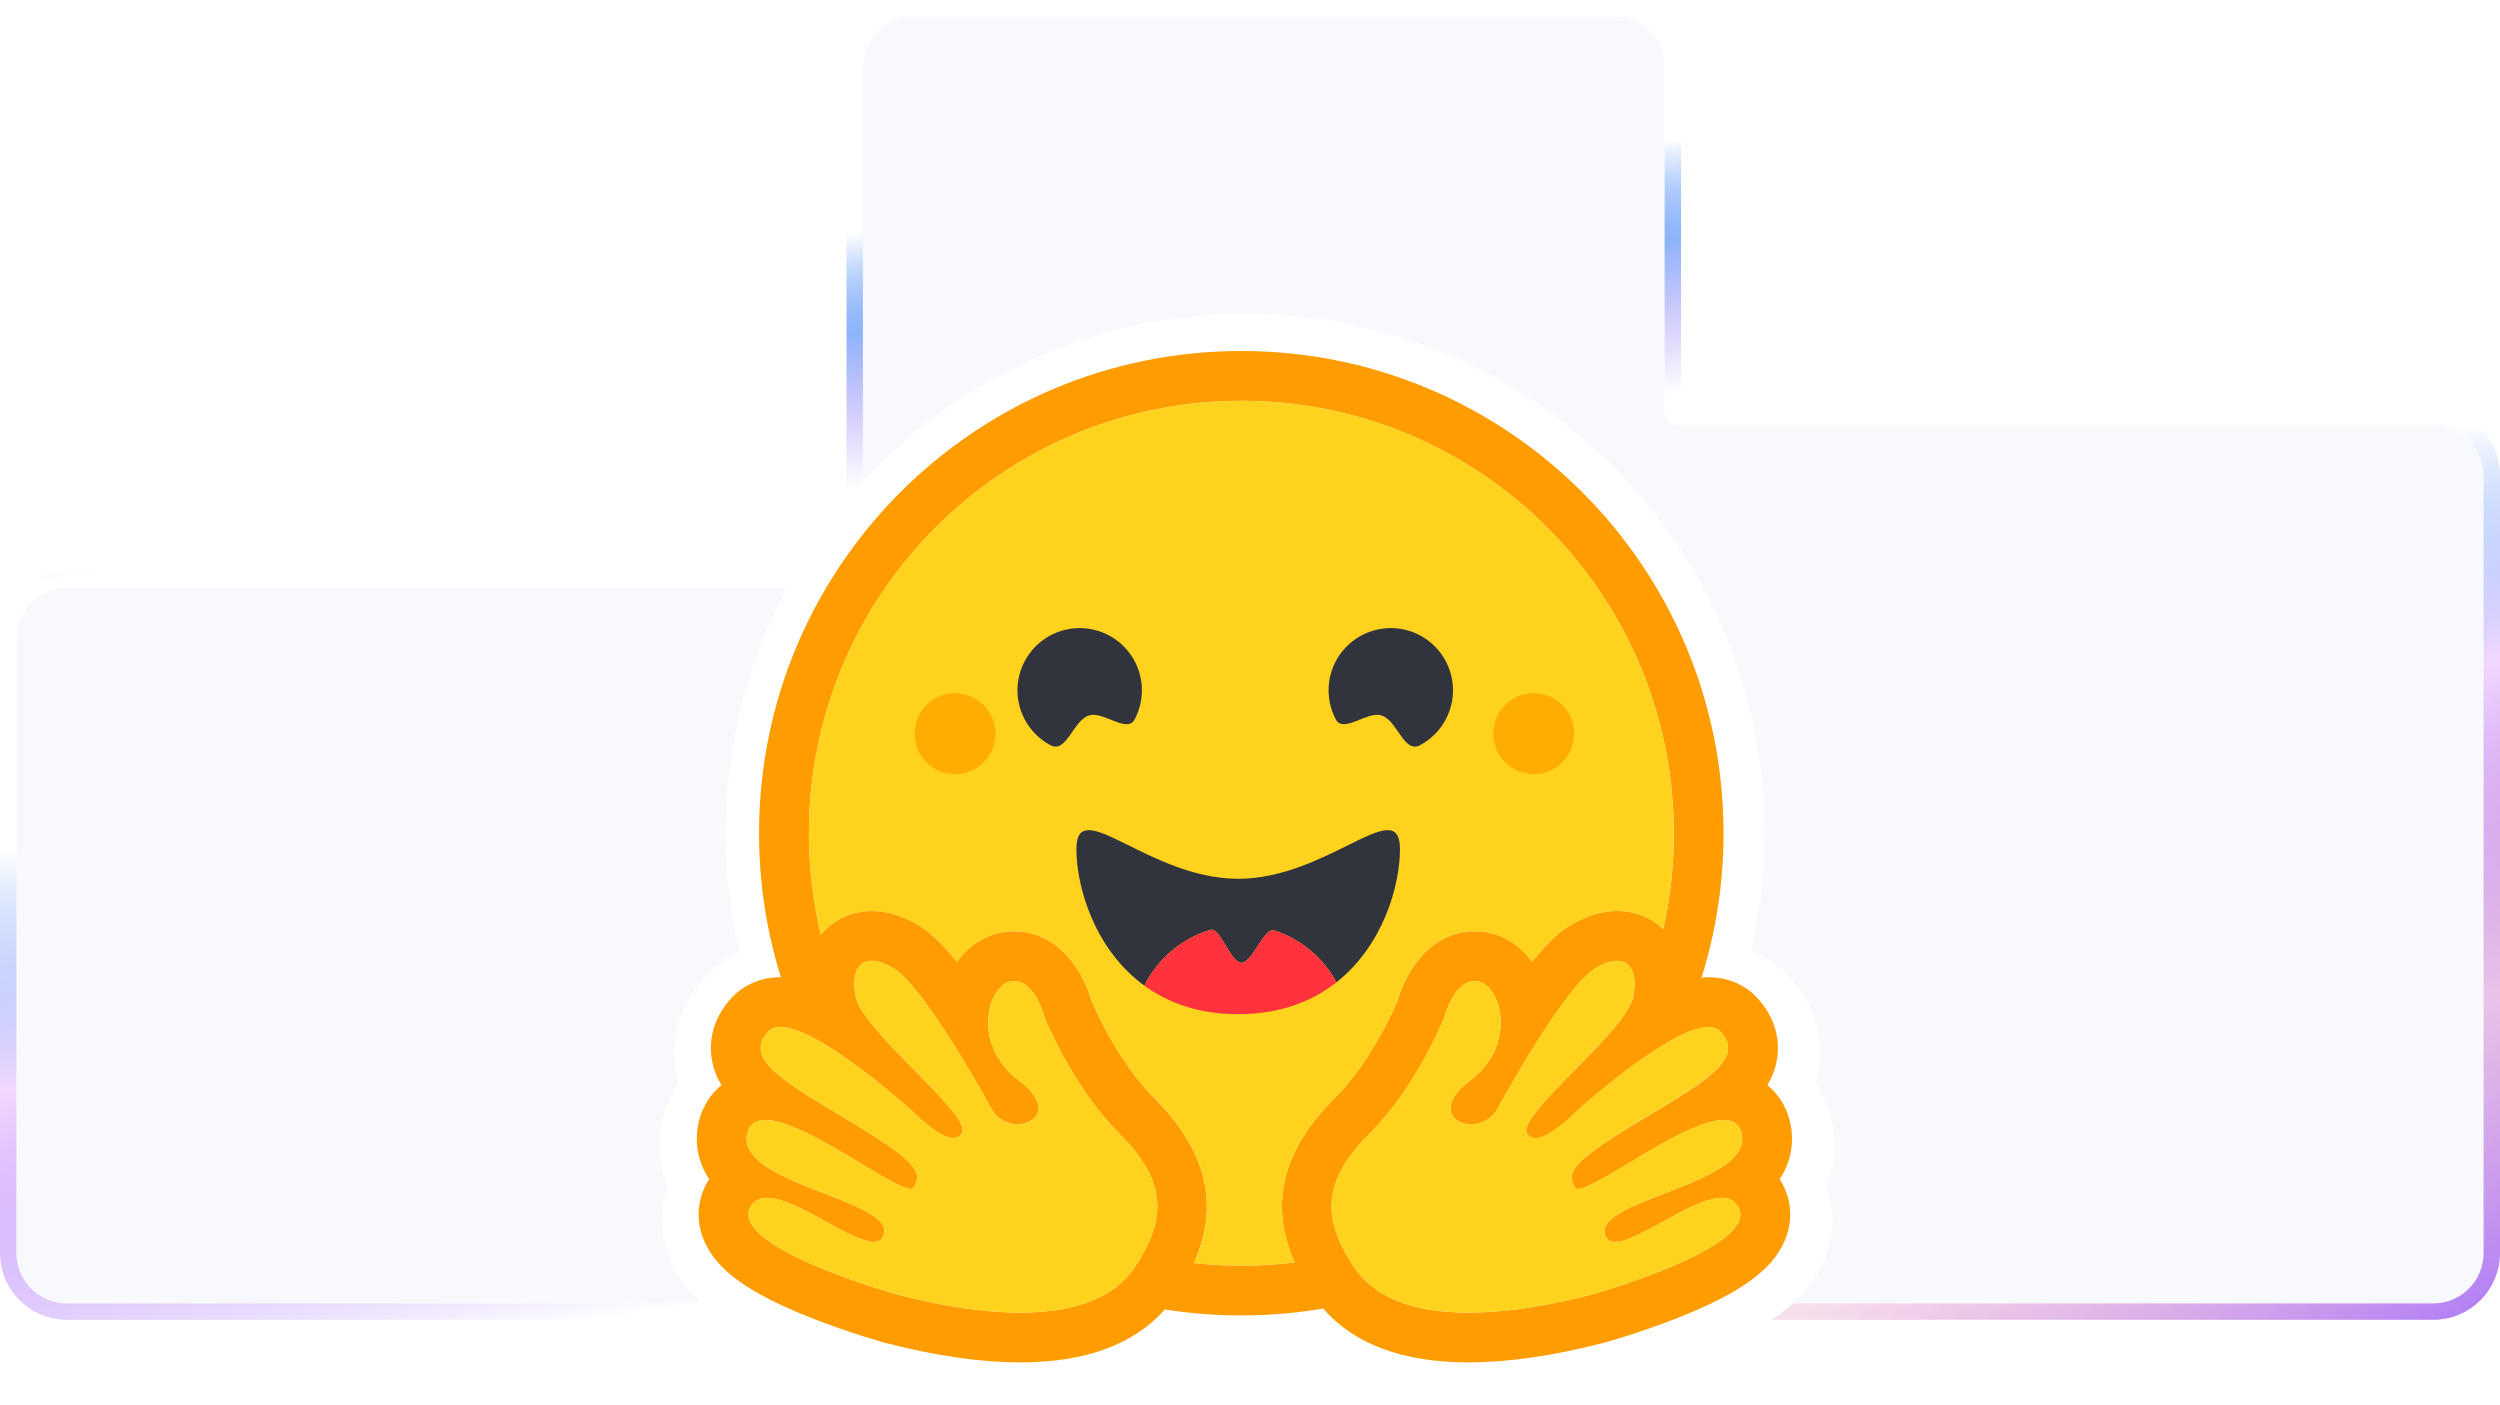 <svg width="913" height="513" viewBox="0 0 913 513" fill="none" xmlns="http://www.w3.org/2000/svg">
<g filter="url(#filter0_b_202_2)">
<path d="M6 232.993C6 222.839 14.223 214.607 24.366 214.607L310.309 214.607C312.978 214.607 315.142 212.441 315.142 209.769V24.386C315.142 14.232 323.365 6 333.508 6L589.545 6C599.688 6 607.911 14.232 607.911 24.386V150.45C607.911 153.122 610.075 155.289 612.744 155.289H888.634C898.777 155.289 907 163.52 907 173.674V457.614C907 467.769 898.777 476 888.634 476H24.366C14.223 476 6 467.769 6 457.614V232.993Z" fill="#F2F4FD" fill-opacity="0.5"/>
<path d="M910 457.614V173.674C910 161.866 900.437 152.289 888.634 152.289H612.744C611.735 152.289 610.911 151.468 610.911 150.45V24.386C610.911 12.578 601.348 3 589.545 3L333.508 3C321.705 3 312.142 12.578 312.142 24.386V209.769C312.142 210.787 311.318 211.607 310.309 211.607L24.366 211.607C12.563 211.607 3 221.185 3 232.993V457.614C3 469.422 12.563 479 24.366 479H888.634C900.437 479 910 469.422 910 457.614Z" stroke="white" stroke-width="6" stroke-linejoin="round"/>
<path d="M910 457.614V173.674C910 161.866 900.437 152.289 888.634 152.289H612.744C611.735 152.289 610.911 151.468 610.911 150.45V24.386C610.911 12.578 601.348 3 589.545 3L333.508 3C321.705 3 312.142 12.578 312.142 24.386V209.769C312.142 210.787 311.318 211.607 310.309 211.607L24.366 211.607C12.563 211.607 3 221.185 3 232.993V457.614C3 469.422 12.563 479 24.366 479H888.634C900.437 479 910 469.422 910 457.614Z" stroke="url(#paint0_linear_202_2)" stroke-width="6" stroke-linejoin="round"/>
<path d="M910 457.614V173.674C910 161.866 900.437 152.289 888.634 152.289H612.744C611.735 152.289 610.911 151.468 610.911 150.45V24.386C610.911 12.578 601.348 3 589.545 3L333.508 3C321.705 3 312.142 12.578 312.142 24.386V209.769C312.142 210.787 311.318 211.607 310.309 211.607L24.366 211.607C12.563 211.607 3 221.185 3 232.993V457.614C3 469.422 12.563 479 24.366 479H888.634C900.437 479 910 469.422 910 457.614Z" stroke="url(#paint1_linear_202_2)" stroke-width="6" stroke-linejoin="round"/>
<path d="M910 457.614V173.674C910 161.866 900.437 152.289 888.634 152.289H612.744C611.735 152.289 610.911 151.468 610.911 150.45V24.386C610.911 12.578 601.348 3 589.545 3L333.508 3C321.705 3 312.142 12.578 312.142 24.386V209.769C312.142 210.787 311.318 211.607 310.309 211.607L24.366 211.607C12.563 211.607 3 221.185 3 232.993V457.614C3 469.422 12.563 479 24.366 479H888.634C900.437 479 910 469.422 910 457.614Z" stroke="url(#paint2_linear_202_2)" stroke-width="6" stroke-linejoin="round"/>
</g>
<path d="M668.578 407.462C667.457 403.239 665.645 399.231 663.214 395.601C663.735 393.69 664.131 391.747 664.398 389.784C666.124 377.332 661.807 365.931 653.671 357.109C649.263 352.292 644.539 349.111 639.537 347.158C642.82 333.106 644.482 318.725 644.49 304.296C644.49 297.706 644.118 291.251 643.491 284.891C643.173 281.71 642.765 278.528 642.31 275.387C640.878 266.066 638.752 256.865 635.951 247.86C634.088 241.908 631.997 236.09 629.589 230.41C625.985 221.953 621.778 213.767 617 205.915C613.865 200.692 610.451 195.64 606.774 190.783C604.957 188.329 603.093 185.919 601.138 183.603C595.35 176.567 589.059 169.96 582.315 163.834C580.09 161.784 577.772 159.789 575.409 157.871C573.09 155.918 570.683 154.054 568.273 152.236C563.411 148.6 558.321 145.191 553.14 142.01C524.421 124.569 490.745 114.568 454.751 114.568C349.951 114.568 265.012 199.508 265.012 304.303C265.009 318.915 266.702 333.477 270.056 347.698C265.556 349.653 261.24 352.698 257.24 357.105C249.105 365.922 244.787 377.282 246.515 389.734C246.776 391.713 247.171 393.671 247.696 395.597C245.266 399.229 243.454 403.238 242.333 407.462C239.834 416.966 240.656 425.539 243.833 433.047C240.38 442.862 241.243 453.315 245.741 462.403C249.014 469.039 253.696 474.174 259.467 478.763C266.329 484.218 274.919 488.853 285.281 493.299C297.642 498.571 312.73 503.524 319.592 505.341C337.317 509.931 354.314 512.84 371.539 512.982C396.08 513.209 417.213 507.438 432.346 492.669C439.78 493.581 447.262 494.036 454.751 494.033C462.663 494.016 470.567 493.518 478.419 492.543C493.515 507.404 514.73 513.228 539.36 512.993C556.584 512.857 573.581 509.948 591.259 505.353C598.168 503.536 613.25 498.582 625.617 493.31C635.979 488.856 644.569 484.222 651.477 478.775C657.204 474.185 661.884 469.051 665.156 462.415C669.702 453.326 670.52 442.873 667.111 433.058C670.259 425.548 671.077 416.959 668.578 407.462ZM650.993 432.411C654.474 439.019 654.698 446.485 651.624 453.44C646.965 463.978 635.392 472.28 612.913 481.192C598.935 486.736 586.136 490.28 586.022 490.312C567.535 495.107 550.814 497.542 536.339 497.542C512.371 497.542 494.536 490.929 483.226 477.867C464.098 481.125 444.567 481.236 425.404 478.195C414.079 491.041 396.344 497.542 372.577 497.542C358.102 497.542 341.382 495.107 322.894 490.312C322.781 490.28 309.987 486.736 296.004 481.192C273.527 472.28 261.95 463.984 257.292 453.44C254.219 446.485 254.443 439.019 257.924 432.411C258.247 431.798 258.591 431.198 258.96 430.62C256.874 427.486 255.474 423.945 254.854 420.231C254.233 416.517 254.406 412.713 255.36 409.07C256.743 403.813 259.601 399.441 263.482 396.301C261.613 393.23 260.387 389.812 259.877 386.253C258.759 378.514 261.327 370.786 267.108 364.485C271.607 359.582 277.969 356.883 285.014 356.883H285.2C279.89 339.861 277.197 322.13 277.215 304.298C277.215 207.041 356.06 128.192 453.329 128.192C550.598 128.192 629.443 207.033 629.443 304.298C629.457 322.177 626.745 339.954 621.402 357.016C622.252 356.932 623.085 356.89 623.903 356.889C630.947 356.889 637.31 359.587 641.809 364.49C647.586 370.786 650.158 378.519 649.04 386.259C648.53 389.817 647.304 393.236 645.435 396.307C649.315 399.447 652.174 403.819 653.557 409.076C654.511 412.719 654.684 416.522 654.063 420.236C653.442 423.95 652.043 427.491 649.956 430.626C650.325 431.198 650.674 431.798 650.993 432.411Z" fill="white"/>
<path d="M296.131 319.663C296.206 320.43 296.285 321.194 296.37 321.955C296.284 321.193 296.205 320.428 296.131 319.663Z" fill="#FFD21E"/>
<path d="M297.302 328.94C297.426 329.696 297.551 330.449 297.675 331.199C297.545 330.449 297.42 329.696 297.302 328.94Z" fill="#FFD21E"/>
<path d="M297.675 331.198C298.002 333.099 298.361 334.988 298.754 336.864C298.359 334.988 297.999 333.099 297.675 331.198Z" fill="#FFD21E"/>
<path d="M298.758 336.864C298.993 337.982 299.242 339.1 299.504 340.218C299.242 339.102 298.993 337.984 298.758 336.864Z" fill="#FFD21E"/>
<path d="M608.452 334.054C608.588 333.34 608.719 332.625 608.845 331.907C608.721 332.619 608.59 333.334 608.452 334.054Z" fill="#FFD21E"/>
<path d="M649.957 430.626C652.044 427.491 653.443 423.95 654.064 420.236C654.684 416.522 654.512 412.718 653.558 409.075C652.175 403.818 649.316 399.446 645.436 396.306C647.305 393.235 648.531 389.817 649.04 386.258C650.159 378.519 647.59 370.791 641.809 364.49C637.311 359.587 630.948 356.888 623.904 356.888C623.086 356.888 622.252 356.931 621.403 357.015C626.74 339.953 629.447 322.177 629.429 304.299C629.429 207.042 550.584 128.193 453.324 128.193C356.064 128.193 277.21 207.035 277.21 304.299C277.192 322.131 279.885 339.862 285.196 356.885H285.009C277.965 356.885 271.602 359.583 267.103 364.486C261.326 370.781 258.754 378.515 259.872 386.254C260.382 389.813 261.608 393.231 263.477 396.303C259.597 399.443 256.738 403.815 255.355 409.072C254.401 412.715 254.229 416.52 254.851 420.235C255.472 423.949 256.873 427.491 258.961 430.626C258.588 431.203 258.247 431.803 257.925 432.416C254.444 439.025 254.22 446.49 257.293 453.445C261.952 463.983 273.527 472.285 296.005 481.197C309.982 486.741 322.782 490.285 322.895 490.317C341.383 495.112 358.103 497.548 372.578 497.548C396.345 497.548 414.08 491.046 425.405 478.2C444.568 481.241 464.099 481.13 483.226 477.872C494.537 490.934 512.372 497.548 536.34 497.548C550.815 497.548 567.536 495.112 586.023 490.317C586.137 490.285 598.931 486.741 612.914 481.197C635.393 472.285 646.968 463.983 651.625 453.445C654.698 446.49 654.475 439.025 650.993 432.416C650.675 431.798 650.326 431.198 649.957 430.626ZM417.302 458.091C416.375 459.719 415.331 461.383 414.171 463.081C411.243 467.367 407.393 470.642 402.924 473.077C394.377 477.736 383.564 479.365 372.578 479.365C355.222 479.365 337.43 475.302 327.457 472.716C326.967 472.589 266.33 455.461 274.008 440.883C275.298 438.432 277.426 437.452 280.102 437.452C290.911 437.452 310.593 453.547 319.052 453.547C320.942 453.547 322.275 452.742 322.819 450.78C326.423 437.851 268.028 432.416 272.946 413.695C273.814 410.382 276.168 409.036 279.478 409.036C293.768 409.034 325.842 434.166 332.551 434.166C333.065 434.166 333.434 434.015 333.634 433.699C333.663 433.65 333.693 433.604 333.721 433.555C336.869 428.356 335.063 424.576 313.491 411.364C312.82 410.954 312.13 410.534 311.421 410.104C287.684 395.736 271.023 387.091 280.499 376.776C281.589 375.586 283.134 375.058 285.011 375.058C287.238 375.058 289.933 375.804 292.9 377.052C305.437 382.339 322.811 396.757 330.07 403.045C332.21 404.909 333.471 406.047 333.471 406.047C333.471 406.047 342.661 415.603 348.218 415.603C349.497 415.603 350.582 415.1 351.318 413.854C355.259 407.21 314.719 376.489 312.435 363.815C310.884 355.226 313.521 350.877 318.398 350.877C320.717 350.877 323.547 351.862 326.669 353.845C336.36 359.995 355.069 392.145 361.918 404.651C364.214 408.842 368.135 410.615 371.667 410.615C378.674 410.615 384.153 403.647 372.308 394.795C354.506 381.474 360.753 359.702 369.25 358.363C369.611 358.305 369.977 358.275 370.344 358.275C378.07 358.275 381.479 371.59 381.479 371.59C381.479 371.59 391.468 396.675 408.628 413.822C424.199 429.386 426.374 442.159 417.302 458.091ZM472.792 461.029L471.903 461.136C471.396 461.195 470.891 461.253 470.384 461.309C469.586 461.392 468.787 461.471 467.985 461.546L467.203 461.616L466.489 461.676L465.475 461.758C465.102 461.786 464.73 461.814 464.357 461.838L463.239 461.913L462.993 461.928C462.7 461.944 462.408 461.963 462.113 461.978L461.74 461.998C461.394 462.017 461.047 462.034 460.699 462.049L459.487 462.101L458.388 462.138L457.655 462.159H457.283C457.053 462.159 456.826 462.172 456.597 462.174C456.476 462.174 456.354 462.174 456.233 462.174C456.004 462.174 455.777 462.174 455.548 462.185L454.616 462.196C454.181 462.196 453.749 462.196 453.311 462.196C452.289 462.196 451.269 462.186 450.251 462.166L449.425 462.148C449.191 462.148 448.956 462.136 448.723 462.129L447.849 462.103L446.762 462.062L445.784 462.019L445.53 462.008L444.599 461.959C444.34 461.944 444.082 461.931 443.825 461.915L443.223 461.879C442.464 461.831 441.707 461.777 440.953 461.719L440.161 461.656C439.828 461.629 439.494 461.6 439.162 461.57C438.773 461.536 438.383 461.499 437.994 461.462C437.339 461.401 436.687 461.334 436.037 461.262H436.005C445.529 440.018 440.713 420.177 421.469 400.948C408.848 388.343 400.451 369.73 398.71 365.643C395.184 353.547 385.851 340.1 370.355 340.1C369.044 340.101 367.736 340.205 366.441 340.409C359.652 341.477 353.716 345.385 349.482 351.266C344.907 345.575 340.46 341.05 336.436 338.495C330.374 334.651 324.323 332.701 318.426 332.701C311.069 332.701 304.492 335.722 299.907 341.203L299.792 341.343C299.704 340.981 299.62 340.622 299.534 340.258L299.523 340.212C299.266 339.101 299.018 337.983 298.778 336.857C298.384 334.981 298.024 333.093 297.699 331.192C297.574 330.447 297.45 329.694 297.326 328.933C297.326 328.907 297.326 328.883 297.315 328.857C297.27 328.572 297.227 328.285 297.184 328C297.158 327.83 297.132 327.659 297.108 327.489C297.065 327.197 297.022 326.902 296.981 326.609C296.927 326.226 296.873 325.84 296.823 325.456C296.773 325.072 296.72 324.686 296.672 324.301C296.623 323.915 296.577 323.529 296.53 323.143C296.484 322.758 296.445 322.409 296.404 322.042L296.392 321.949C296.309 321.187 296.23 320.423 296.154 319.657C296.083 318.92 296.017 318.183 295.956 317.445C295.939 317.258 295.925 317.061 295.91 316.867C295.884 316.541 295.859 316.213 295.835 315.885C295.815 315.615 295.796 315.344 295.779 315.072C295.779 315.009 295.77 314.946 295.766 314.886C295.742 314.524 295.718 314.161 295.697 313.798C295.673 313.404 295.652 313.011 295.632 312.618C295.611 312.225 295.591 311.832 295.574 311.436C295.559 311.092 295.544 310.749 295.531 310.404L295.52 310.091C295.509 309.774 295.498 309.455 295.488 309.139L295.466 308.328C295.466 308.006 295.451 307.681 295.446 307.359C295.44 307.037 295.433 306.681 295.429 306.34C295.425 305.999 295.429 305.661 295.42 305.32C295.41 304.979 295.42 304.64 295.42 304.299C295.42 217.085 366.126 146.378 453.348 146.378C540.571 146.378 611.275 217.081 611.275 304.299C611.275 304.64 611.275 304.979 611.275 305.32C611.275 305.661 611.275 306 611.275 306.34C611.275 306.679 611.266 307.02 611.259 307.359C611.259 307.64 611.248 307.918 611.24 308.201C611.24 308.453 611.229 308.704 611.22 308.947C611.22 309.265 611.201 309.584 611.19 309.903V309.929C611.176 310.302 611.162 310.671 611.147 311.036C611.134 311.358 611.119 311.682 611.104 312.005L611.093 312.234C611.075 312.578 611.057 312.923 611.037 313.268C611.022 313.542 611.007 313.814 610.988 314.086C610.888 315.742 610.764 317.392 610.616 319.036C610.59 319.325 610.562 319.614 610.534 319.903C610.535 319.912 610.535 319.921 610.534 319.931C610.5 320.293 610.464 320.656 610.424 321.019C610.394 321.304 610.364 321.589 610.331 321.874C610.27 322.435 610.208 322.994 610.144 323.551L610.038 324.399C609.994 324.731 609.951 325.063 609.908 325.396C609.859 325.76 609.811 326.123 609.758 326.485C609.703 326.891 609.643 327.295 609.583 327.7L609.438 328.656C609.382 329.017 609.324 329.377 609.266 329.738C609.209 330.1 609.149 330.458 609.08 330.817C609.011 331.177 608.957 331.535 608.894 331.895C608.769 332.611 608.638 333.327 608.5 334.041C608.368 334.727 608.232 335.41 608.094 336.091C608.016 336.476 607.936 336.862 607.854 337.247C607.779 337.599 607.703 337.949 607.626 338.301C607.55 338.654 607.47 339.008 607.39 339.36C602.945 335.04 597.06 332.687 590.567 332.687C584.676 332.687 578.619 334.636 572.556 338.48C568.535 341.035 564.09 345.562 559.511 351.251C555.271 345.37 549.335 341.462 542.552 340.394C541.257 340.19 539.949 340.086 538.638 340.085V340.085C523.136 340.085 513.811 353.532 510.283 365.629C508.533 369.715 500.135 388.328 487.502 400.952C468.271 420.119 463.418 439.873 472.792 461.029ZM635.835 418.501C635.814 418.561 635.794 418.621 635.771 418.688C635.728 418.807 635.684 418.924 635.635 419.042C635.561 419.217 635.482 419.392 635.398 419.565C635.343 419.681 635.285 419.796 635.223 419.91C635.069 420.197 634.9 420.48 634.715 420.76C634.491 421.097 634.246 421.429 633.98 421.757C633.85 421.919 633.712 422.081 633.57 422.241C633.475 422.35 633.384 422.458 633.276 422.564C633.129 422.722 632.974 422.881 632.817 423.037C630.013 425.818 625.735 428.255 620.901 430.491C620.353 430.74 619.799 430.988 619.237 431.237L618.678 431.485C618.305 431.649 617.932 431.813 617.541 431.973C617.168 432.135 616.779 432.297 616.393 432.456L615.23 432.936C612.511 434.054 609.725 435.12 607.006 436.175L605.845 436.626L604.695 437.075C603.931 437.373 603.177 437.672 602.434 437.97L601.327 438.415L600.241 438.861L599.706 439.084C599.352 439.233 599.001 439.381 598.655 439.53C590.658 442.96 584.907 446.451 586.114 450.782C586.148 450.905 586.185 451.022 586.226 451.136C586.335 451.456 586.484 451.76 586.668 452.043C586.776 452.214 586.901 452.374 587.041 452.52C588.463 453.996 591.047 453.763 594.309 452.591C594.573 452.494 594.844 452.394 595.118 452.286C595.304 452.215 595.49 452.14 595.677 452.064L595.96 451.946C596.705 451.63 597.496 451.276 598.303 450.892C598.506 450.797 598.709 450.705 598.914 450.597C602.9 448.648 607.421 446.022 611.905 443.631C612.593 443.259 613.283 442.901 613.968 442.547C615.111 441.956 616.246 441.391 617.362 440.869C621.609 438.874 625.599 437.455 628.81 437.455C630.316 437.455 631.647 437.765 632.754 438.473L632.94 438.596C633.06 438.678 633.177 438.767 633.291 438.861C633.706 439.202 634.075 439.598 634.387 440.036C634.478 440.167 634.573 440.303 634.655 440.443C634.741 440.584 634.824 440.732 634.905 440.884C636.491 443.894 635.164 447.012 632.057 450.07C629.075 453.005 624.437 455.882 619.162 458.547C618.773 458.745 618.38 458.942 617.983 459.136C602.291 466.842 581.742 472.645 581.455 472.718C575.98 474.138 568.149 476.001 559.326 477.395L558.022 477.598L557.808 477.63C557.335 477.701 556.862 477.77 556.387 477.837C555.873 477.91 555.357 477.981 554.839 478.049C553.83 478.183 552.814 478.308 551.79 478.422L551.603 478.442C547.947 478.858 544.197 479.16 540.438 479.289H540.382C539.033 479.337 537.684 479.361 536.335 479.361C536.118 479.361 535.904 479.361 535.688 479.361H535.502C535.261 479.361 535.021 479.361 534.778 479.361C533.996 479.351 533.214 479.331 532.434 479.302C531.152 479.256 529.878 479.182 528.612 479.082C528.563 479.082 528.513 479.082 528.464 479.07C527.982 479.033 527.503 478.99 527.024 478.942C526.769 478.92 526.515 478.893 526.262 478.864C525.498 478.783 524.739 478.691 523.986 478.588C523.485 478.521 522.983 478.446 522.495 478.366C522.007 478.286 521.487 478.2 520.986 478.113C520.756 478.072 520.527 478.029 520.3 477.984L520.248 477.973C519.521 477.835 518.801 477.683 518.088 477.518C517.672 477.425 517.256 477.332 516.846 477.22L516.599 477.157C516.395 477.106 516.196 477.052 515.995 476.998L515.885 476.968L515.242 476.782C515.009 476.717 514.776 476.648 514.543 476.579L514.461 476.555L513.853 476.368C513.624 476.297 513.397 476.223 513.17 476.148C512.983 476.087 512.797 476.024 512.61 475.962L512.199 475.819C511.803 475.679 511.411 475.535 511.021 475.384L510.648 475.241L510.342 475.118C509.747 474.879 509.161 474.631 508.583 474.372L508.195 474.186L508.132 474.156C507.994 474.093 507.858 474.028 507.722 473.97C507.452 473.841 507.185 473.707 506.921 473.573L506.841 473.532L506.457 473.331C506.019 473.101 505.588 472.862 505.163 472.615C504.925 472.477 504.688 472.336 504.453 472.192L504.095 471.972C503.909 471.86 503.739 471.747 503.562 471.631L503.097 471.322C502.926 471.209 502.759 471.093 502.593 470.975L502.293 470.763C501.976 470.535 501.666 470.302 501.361 470.064C501.199 469.939 501.037 469.81 500.877 469.691C500.683 469.535 500.491 469.376 500.301 469.216C500.141 469.084 499.984 468.948 499.828 468.81L499.815 468.799C499.647 468.652 499.481 468.503 499.317 468.351C499.155 468.204 498.993 468.053 498.834 467.9L498.816 467.882C498.65 467.723 498.486 467.563 498.326 467.399C498.165 467.235 498.001 467.073 497.845 466.907C497.688 466.741 497.528 466.572 497.373 466.4C497.219 466.229 497.077 466.072 496.932 465.904L496.883 465.849C496.742 465.685 496.602 465.521 496.464 465.353C496.167 464.996 495.878 464.631 495.597 464.257C495.316 463.883 495.042 463.5 494.773 463.109C494.686 462.981 494.6 462.854 494.516 462.727C494.344 462.472 494.175 462.219 494.009 461.967C493.844 461.715 493.68 461.462 493.517 461.21C493.356 460.962 493.197 460.713 493.042 460.465C492.962 460.34 492.886 460.217 492.811 460.092C492.664 459.856 492.521 459.621 492.381 459.386C492.362 459.354 492.343 459.322 492.323 459.291C492.187 459.061 492.053 458.836 491.924 458.609C491.849 458.486 491.78 458.365 491.712 458.236C491.643 458.107 491.562 457.975 491.49 457.845C491.449 457.776 491.411 457.707 491.372 457.638C491.333 457.569 491.322 457.548 491.3 457.504C491.158 457.255 491.021 457.003 490.888 456.747C490.826 456.635 490.767 456.523 490.701 456.413L490.515 456.054L490.329 455.698C490.208 455.457 490.088 455.215 489.971 454.975C489.911 454.855 489.853 454.736 489.799 454.619C489.676 454.363 489.559 454.11 489.443 453.858C489.397 453.756 489.35 453.655 489.307 453.553C489.199 453.316 489.097 453.081 488.998 452.847C488.948 452.729 488.897 452.612 488.851 452.494C488.754 452.26 488.664 452.027 488.568 451.794C488.523 451.682 488.478 451.57 488.437 451.458C488.257 450.989 488.088 450.521 487.93 450.055C487.889 449.939 487.85 449.824 487.815 449.71C487.746 449.501 487.679 449.295 487.617 449.086C487.503 448.721 487.398 448.357 487.302 447.996C487.269 447.882 487.239 447.768 487.211 447.655C487.121 447.314 487.039 446.975 486.965 446.635C486.913 446.41 486.864 446.184 486.821 445.959C486.797 445.845 486.775 445.732 486.756 445.62C486.711 445.394 486.672 445.171 486.637 444.947C486.581 444.61 486.532 444.275 486.491 443.941C486.475 443.829 486.462 443.719 486.45 443.609C486.439 443.499 486.426 443.385 486.415 443.272C486.368 442.826 486.333 442.383 486.313 441.941C486.313 441.829 486.301 441.717 486.298 441.607C486.288 441.386 486.283 441.166 486.281 440.946C486.163 432.042 490.67 423.481 500.303 413.852C517.463 396.707 527.452 371.62 527.452 371.62C527.452 371.62 527.723 370.567 528.282 369.054C528.358 368.843 528.44 368.625 528.53 368.4C528.635 368.128 528.75 367.847 528.873 367.557C529.035 367.172 529.214 366.771 529.407 366.365C529.478 366.212 529.553 366.057 529.629 365.904C529.657 365.852 529.683 365.8 529.709 365.748C529.76 365.645 529.812 365.541 529.866 365.438C530.164 364.866 530.49 364.291 530.844 363.726C530.939 363.573 531.031 363.422 531.139 363.271C531.343 362.967 531.554 362.669 531.772 362.379C531.88 362.233 531.992 362.092 532.106 361.95C532.292 361.717 532.494 361.488 532.697 361.266C532.777 361.178 532.857 361.091 532.941 361.007C533.936 359.98 535.073 359.143 536.359 358.696L536.521 358.642C536.629 358.607 536.737 358.573 536.847 358.543C536.974 358.51 537.102 358.48 537.233 358.452L537.293 358.441C537.564 358.386 537.84 358.349 538.116 358.331H538.14C538.284 358.331 538.429 358.316 538.577 358.316C538.763 358.316 538.934 358.316 539.117 358.336C539.303 358.351 539.49 358.374 539.676 358.404C541.223 358.648 542.695 359.568 543.963 360.99C544.02 361.055 544.078 361.122 544.134 361.19C544.425 361.533 544.698 361.892 544.95 362.265V362.265C545.055 362.416 545.157 362.572 545.256 362.733C545.506 363.133 545.74 363.556 545.964 364.002C546.054 364.188 546.139 364.359 546.223 364.542C546.266 364.635 546.307 364.728 546.348 364.824C546.43 365.01 546.508 365.196 546.585 365.394C546.661 365.58 546.736 365.783 546.806 365.981C547.136 366.913 547.399 367.868 547.595 368.838C547.639 369.059 547.68 369.283 547.72 369.508C547.856 370.322 547.95 371.142 548.001 371.965C548.016 372.203 548.027 372.445 548.035 372.688C548.051 373.257 548.051 373.833 548.035 374.415C548.025 374.637 548.014 374.859 547.997 375.082C547.852 377.19 547.438 379.27 546.767 381.273C546.65 381.622 546.525 381.968 546.395 382.317C546.305 382.548 546.208 382.781 546.115 383.014C545.929 383.476 545.712 383.945 545.485 384.4C545.315 384.745 545.138 385.09 544.948 385.434C544.822 385.664 544.691 385.893 544.559 386.122C544.223 386.694 543.861 387.261 543.472 387.823L543.236 388.161C542.915 388.608 542.577 389.052 542.22 389.493C541.577 390.286 540.893 391.043 540.17 391.763C539.065 392.868 537.882 393.892 536.629 394.827C535.498 395.662 534.429 396.58 533.431 397.572C533.321 397.684 533.213 397.793 533.109 397.903C529.976 401.191 529.247 404.09 529.952 406.289C529.985 406.39 530.021 406.489 530.058 406.586C530.114 406.733 530.179 406.875 530.244 407.014C530.291 407.108 530.339 407.201 530.391 407.288C530.601 407.649 530.852 407.985 531.137 408.289C531.172 408.328 531.21 408.365 531.247 408.403L531.359 408.514C531.472 408.624 531.591 408.73 531.716 408.833L531.841 408.934C531.925 408.999 532.013 409.064 532.1 409.12C532.326 409.279 532.56 409.425 532.801 409.558C532.898 409.61 532.987 409.662 533.097 409.713C533.459 409.891 533.832 410.042 534.216 410.166C534.322 410.201 534.428 410.233 534.536 410.264L534.672 410.3L534.859 410.35L535.021 410.389L535.194 410.427L535.367 410.462L535.531 410.49C535.654 410.512 535.779 410.531 535.904 410.548L536.023 410.564L536.24 410.587L536.372 410.6L536.592 410.617H536.72L536.95 410.628H537.052H537.265H537.361H537.671L537.878 410.617L538.114 410.602L538.405 410.574L538.675 410.542C538.737 410.542 538.8 410.525 538.862 410.514C539 410.494 539.139 410.471 539.277 410.445C539.618 410.381 539.956 410.299 540.289 410.201C540.63 410.103 540.965 409.987 541.294 409.854C541.404 409.81 541.516 409.763 541.625 409.715C541.812 409.635 541.998 409.549 542.17 409.456C542.315 409.385 542.459 409.307 542.6 409.226C542.814 409.105 543.027 408.977 543.234 408.839C543.711 408.525 544.162 408.175 544.583 407.79C544.682 407.7 544.781 407.603 544.878 407.512C544.924 407.467 544.971 407.422 545.015 407.374C545.109 407.279 545.202 407.188 545.293 407.085C545.476 406.888 545.653 406.68 545.826 406.463C546.272 405.901 546.668 405.303 547.011 404.674C549.794 399.594 554.531 391.269 559.83 382.766C560.035 382.438 560.238 382.11 560.443 381.784C560.648 381.458 560.855 381.128 561.061 380.802C561.371 380.305 561.681 379.813 561.993 379.328L562.306 378.839C562.515 378.511 562.726 378.185 562.934 377.861C563.776 376.558 564.621 375.269 565.471 373.996L566.106 373.046C567.381 371.156 568.654 369.318 569.914 367.57L570.542 366.708C571.474 365.42 572.405 364.188 573.32 363.025C573.827 362.38 574.327 361.759 574.821 361.162L575.41 360.457C575.507 360.34 575.596 360.224 575.702 360.111C575.897 359.883 576.09 359.66 576.28 359.442C576.375 359.332 576.466 359.224 576.567 359.115C576.76 358.901 576.946 358.691 577.126 358.486C577.217 358.383 577.312 358.281 577.406 358.18C577.686 357.878 577.962 357.588 578.233 357.31C578.419 357.123 578.593 356.937 578.773 356.764C579.829 355.682 580.995 354.714 582.251 353.873L582.542 353.687C582.639 353.625 582.728 353.566 582.834 353.501C583.021 353.385 583.207 353.273 583.407 353.165C588.332 350.37 592.412 350.163 594.76 352.511C596.182 353.933 596.968 356.29 596.925 359.568C596.925 359.714 596.925 359.859 596.914 360.008C596.914 360.062 596.914 360.116 596.914 360.17C596.914 360.319 596.901 360.47 596.89 360.623C596.89 360.809 596.868 360.996 596.849 361.182C596.83 361.368 596.821 361.51 596.802 361.676C596.802 361.723 596.793 361.771 596.786 361.819C596.773 361.965 596.754 362.112 596.733 362.259C596.733 362.304 596.733 362.349 596.717 362.395C596.698 362.548 596.676 362.703 596.651 362.857C596.647 362.901 596.64 362.944 596.631 362.986C596.607 363.172 596.577 363.348 596.543 363.53C596.527 363.635 596.508 363.737 596.489 363.841C596.436 364.137 596.366 364.429 596.281 364.717C596.191 365.019 596.085 365.33 595.962 365.649C595.878 365.861 595.789 366.076 595.692 366.296C595.595 366.516 595.489 366.736 595.377 366.961C595.153 367.412 594.9 367.876 594.62 368.353C594.48 368.59 594.335 368.832 594.182 369.076C594.106 369.197 594.029 369.32 593.949 369.449C593.711 369.822 593.462 370.199 593.204 370.58C592.945 370.961 592.668 371.35 592.371 371.745C591.986 372.27 591.579 372.804 591.15 373.347L590.826 373.757C590.279 374.441 589.706 375.137 589.106 375.846C588.745 376.271 588.377 376.7 588 377.132C587.749 377.419 587.495 377.708 587.236 377.999L586.847 378.437C586.323 379.022 585.788 379.611 585.244 380.203L584.832 380.651C584.558 380.947 584.273 381.247 583.999 381.545C583.725 381.843 583.44 382.145 583.153 382.447L582.296 383.351C582.009 383.653 581.718 383.957 581.427 384.258C581.137 384.56 580.846 384.866 580.551 385.168C579.964 385.775 579.374 386.384 578.781 386.992C570.331 395.66 561.429 404.297 558.415 409.681C558.215 410.033 558.033 410.394 557.869 410.764C557.44 411.742 557.261 412.581 557.383 413.257C557.422 413.48 557.501 413.694 557.616 413.889C557.705 414.039 557.802 414.184 557.908 414.323V414.323C558.008 414.454 558.115 414.579 558.231 414.696V414.696C558.34 414.804 558.457 414.904 558.581 414.996C559.201 415.438 559.949 415.666 560.711 415.643H560.95L561.192 415.626L561.438 415.598L561.639 415.568C561.667 415.565 561.694 415.56 561.721 415.553L561.908 415.518L561.956 415.507L562.161 415.462L562.234 415.443C562.304 415.426 562.379 415.406 562.452 415.385C562.524 415.365 562.625 415.337 562.713 415.309C562.884 415.257 563.056 415.199 563.231 415.136C563.406 415.072 563.603 414.996 563.79 414.918C563.976 414.839 564.163 414.759 564.336 414.674C564.429 414.631 564.522 414.588 564.612 414.541L564.889 414.403C565.251 414.219 565.613 414.021 565.976 413.807C566.264 413.637 566.552 413.46 566.841 413.276L567.118 413.09C567.211 413.032 567.305 412.97 567.396 412.903L567.672 412.717L567.819 412.616C567.953 412.523 568.087 412.43 568.22 412.335C568.592 412.078 568.941 411.813 569.293 411.545L569.325 411.52C569.511 411.377 569.698 411.232 569.884 411.086C570.65 410.482 571.375 409.875 572.033 409.301L572.471 408.917L572.512 408.88L572.739 408.677C573.278 408.194 573.757 407.745 574.155 407.372L574.319 407.214C574.463 407.078 574.593 406.951 574.713 406.841L574.947 406.61L575.029 406.528L575.052 406.506C575.151 406.407 575.238 406.319 575.296 406.261C575.382 406.172 575.434 406.118 575.451 406.103L575.469 406.086L575.544 406.019C575.568 405.995 575.598 405.969 575.633 405.937L575.663 405.911L575.741 405.84L576.164 405.468L576.403 405.253C576.518 405.153 576.647 405.039 576.776 404.916L577.061 404.664C577.111 404.623 577.161 404.577 577.214 404.53L577.512 404.269L577.95 403.885L578.183 403.682C579.088 402.894 580.192 401.942 581.457 400.868L581.977 400.43L582.834 399.711C583.12 399.471 583.412 399.227 583.71 398.979C584.856 398.028 586.09 397.016 587.395 395.967L588.252 395.28C588.981 394.7 589.73 394.107 590.488 393.511C590.794 393.271 591.105 393.032 591.42 392.794C591.886 392.433 592.356 392.072 592.831 391.709C593.137 391.474 593.447 391.239 593.763 391.005C595.55 389.655 597.395 388.302 599.261 386.985L600.062 386.426C600.621 386.04 601.18 385.654 601.739 385.276L602.246 384.933C602.774 384.579 603.301 384.229 603.826 383.884C604.311 383.567 604.795 383.257 605.278 382.952L605.783 382.633L606.286 382.32C606.79 382.009 607.291 381.702 607.789 381.404L608.286 381.107L609.283 380.526C609.61 380.337 609.935 380.151 610.26 379.967L610.457 379.857C610.716 379.714 610.974 379.573 611.231 379.434C611.553 379.259 611.876 379.089 612.194 378.925L612.673 378.679L613.137 378.444C613.299 378.368 613.46 378.288 613.618 378.209C614.55 377.751 615.482 377.335 616.369 376.97C616.518 376.909 616.667 376.847 616.814 376.784C617.109 376.66 617.401 376.548 617.69 376.448C617.98 376.349 618.265 376.249 618.546 376.148C618.801 376.063 619.05 375.982 619.291 375.908L619.373 375.884C619.503 375.843 619.632 375.805 619.761 375.772L619.798 375.761C620.064 375.684 620.329 375.617 620.588 375.556H620.609C620.998 375.463 621.378 375.382 621.749 375.321C621.876 375.299 622.001 375.278 622.122 375.261C622.37 375.224 622.614 375.194 622.852 375.174C622.972 375.161 623.091 375.151 623.208 375.146C623.443 375.129 623.672 375.122 623.898 375.122C623.958 375.122 624.015 375.122 624.073 375.122C624.306 375.122 624.532 375.136 624.753 375.159C624.856 375.159 624.958 375.179 625.059 375.192H625.1C625.201 375.204 625.301 375.22 625.4 375.241C625.499 375.261 625.598 375.276 625.694 375.3H625.726C625.823 375.321 625.912 375.347 626.013 375.375C626.114 375.403 626.209 375.431 626.306 375.466C626.637 375.577 626.956 375.721 627.258 375.895C627.344 375.945 627.428 375.997 627.51 376.051C627.592 376.105 627.672 376.161 627.75 376.221C627.888 376.324 628.02 376.435 628.145 376.553L628.201 376.607C628.238 376.64 628.274 376.676 628.307 376.711L628.41 376.821C629.247 377.7 629.939 378.706 630.46 379.803C630.488 379.864 630.514 379.926 630.54 379.989C630.592 380.112 630.641 380.233 630.685 380.362C630.795 380.661 630.885 380.966 630.956 381.277C631.226 382.509 631.153 383.792 630.743 384.985C630.708 385.093 630.669 385.201 630.628 385.31C630.475 385.714 630.296 386.109 630.093 386.491C630.037 386.594 629.981 386.698 629.921 386.8C629.273 387.891 628.505 388.905 627.631 389.825L627.444 390.024C627.169 390.315 626.88 390.606 626.578 390.898C626.444 391.029 626.306 391.159 626.166 391.29C626.026 391.42 625.883 391.551 625.737 391.683L625.516 391.882C625.368 392.013 625.217 392.145 625.065 392.275C624.759 392.54 624.442 392.806 624.114 393.073C624.03 393.14 623.946 393.207 623.864 393.276C623.533 393.545 623.19 393.814 622.837 394.085C622.216 394.561 621.571 395.041 620.901 395.526C620.322 395.942 619.723 396.362 619.105 396.787C618.359 397.298 617.588 397.814 616.792 398.336C615.375 399.265 613.88 400.218 612.304 401.194C611.87 401.465 611.432 401.737 610.987 402.009C606.887 404.53 602.341 407.227 597.496 410.158L596.241 410.92C594.867 411.758 593.571 412.558 592.352 413.321L591.737 413.706L590.574 414.452C590.114 414.745 589.667 415.033 589.23 415.315C588.902 415.526 588.581 415.735 588.265 415.941L587.644 416.349C587.338 416.55 587.037 416.75 586.742 416.947L586.45 417.133C586.143 417.338 585.843 417.541 585.55 417.741L585.073 418.067L584.514 418.455L583.995 418.816C583.126 419.43 582.318 420.015 581.573 420.572L581.293 420.784C580.978 421.023 580.674 421.259 580.382 421.49C580.25 421.594 580.122 421.696 579.996 421.798C579.351 422.316 578.765 422.813 578.237 423.289L577.978 423.525C577.831 423.661 577.685 423.796 577.545 423.93C577.448 424.023 577.359 424.116 577.26 424.207L577.126 424.34C577.038 424.426 576.953 424.513 576.871 424.599C576.652 424.825 576.447 425.045 576.256 425.26L576.118 425.419C575.812 425.773 575.546 426.112 575.311 426.444L575.206 426.593C575.024 426.858 574.856 427.133 574.703 427.417C574.664 427.487 574.627 427.56 574.591 427.631C574.556 427.702 574.523 427.772 574.491 427.843C574.459 427.914 574.444 427.944 574.422 427.996L574.377 428.102L574.342 428.194C574.325 428.236 574.308 428.279 574.293 428.322C574.278 428.365 574.25 428.441 574.232 428.509C574.165 428.712 574.11 428.92 574.07 429.131C574.058 429.178 574.051 429.226 574.044 429.273C574.036 429.319 574.029 429.366 574.023 429.412C574.017 429.459 574.01 429.498 574.006 429.541L573.995 429.662C573.995 429.712 573.995 429.761 573.995 429.809C573.995 429.858 573.995 429.858 573.995 429.88C573.995 429.936 573.995 429.992 573.995 430.048C573.995 430.104 573.995 430.189 573.995 430.26C573.995 430.279 573.995 430.298 573.995 430.318C573.995 430.372 573.995 430.428 574.008 430.484C574.01 430.518 574.014 430.551 574.019 430.585C574.019 430.639 574.032 430.693 574.04 430.749C574.047 430.804 574.064 430.901 574.079 430.978C574.079 430.978 574.079 430.978 574.079 430.989C574.094 431.062 574.109 431.134 574.127 431.207C574.146 431.28 574.165 431.362 574.187 431.438C574.228 431.585 574.277 431.731 574.331 431.878C574.362 431.964 574.394 432.049 574.429 432.135C574.429 432.152 574.442 432.17 574.45 432.187C574.474 432.243 574.498 432.301 574.524 432.357C574.55 432.413 574.593 432.511 574.631 432.588C574.703 432.743 574.782 432.897 574.867 433.054C574.91 433.132 574.953 433.21 574.998 433.289L575.136 433.525C575.182 433.604 575.229 433.684 575.279 433.764C575.304 433.803 575.332 433.84 575.363 433.876L575.41 433.924L575.46 433.971L575.516 434.014C575.554 434.04 575.594 434.065 575.635 434.086V434.086C575.678 434.107 575.723 434.125 575.769 434.144C575.818 434.161 575.866 434.174 575.918 434.187C577.12 434.457 579.592 433.462 582.875 431.729C583.062 431.628 583.265 431.524 583.464 431.416L584.463 430.872L584.951 430.599C585.298 430.413 585.654 430.204 586.016 429.998C586.234 429.875 586.454 429.75 586.675 429.625C591.016 427.126 596.202 423.917 601.562 420.782C602.063 420.488 602.568 420.195 603.072 419.905L604.084 419.258C604.589 418.967 605.095 418.68 605.601 418.395C606.277 418.012 606.952 417.635 607.628 417.264C609.145 416.431 610.657 415.626 612.146 414.865L613.137 414.364C613.796 414.039 614.447 413.722 615.092 413.414C615.738 413.108 616.377 412.814 617.01 412.532C617.641 412.253 618.262 411.985 618.874 411.729L619.572 411.446L619.656 411.412C623.354 409.948 626.706 409.042 629.42 409.042C630.007 409.037 630.593 409.085 631.172 409.185H631.188C631.375 409.219 631.544 409.256 631.716 409.299H631.748C631.889 409.334 632.029 409.375 632.165 409.42C632.273 409.456 632.378 409.493 632.48 409.532C632.583 409.571 632.64 409.595 632.719 409.631C632.825 409.677 632.929 409.726 633.032 409.778C633.134 409.83 633.274 409.907 633.389 409.977C633.823 410.241 634.215 410.566 634.554 410.943C634.704 411.109 634.842 411.286 634.968 411.472C635.012 411.531 635.052 411.594 635.087 411.658C635.167 411.779 635.242 411.904 635.311 412.031C635.4 412.193 635.482 412.363 635.559 412.54C635.635 412.717 635.706 412.899 635.773 413.099C635.84 413.298 635.898 413.49 635.959 413.697C636.4 415.275 636.356 416.948 635.835 418.501V418.501Z" fill="#FF9D00"/>
<path d="M611.249 304.3C611.249 304.641 611.249 304.98 611.249 305.321C611.249 305.662 611.249 306.001 611.249 306.34C611.249 306.679 611.24 307.02 611.233 307.36C611.233 307.641 611.221 307.919 611.214 308.202C611.214 308.453 611.203 308.705 611.194 308.947C611.194 309.266 611.175 309.585 611.164 309.903V309.929C611.15 310.302 611.136 310.671 611.121 311.036C611.108 311.359 611.093 311.683 611.078 312.005L611.067 312.235C611.049 312.579 611.031 312.924 611.011 313.269C610.996 313.543 610.981 313.815 610.962 314.087C610.862 315.743 610.738 317.393 610.59 319.037C610.564 319.325 610.536 319.614 610.508 319.903C610.509 319.912 610.509 319.922 610.508 319.931C610.474 320.294 610.437 320.657 610.398 321.019C610.368 321.305 610.338 321.59 610.305 321.875C610.244 322.435 610.182 322.994 610.118 323.552L610.012 324.4C609.968 324.732 609.925 325.064 609.882 325.397C609.833 325.76 609.785 326.124 609.732 326.485C609.676 326.891 609.617 327.296 609.557 327.7L609.412 328.656C609.356 329.018 609.298 329.377 609.24 329.739C609.183 330.1 609.123 330.458 609.054 330.818C608.985 331.178 608.931 331.535 608.868 331.895C608.743 332.612 608.612 333.328 608.474 334.042C608.342 334.728 608.206 335.411 608.068 336.092C607.99 336.477 607.91 336.862 607.828 337.247C607.753 337.599 607.677 337.95 607.6 338.302C607.524 338.654 607.444 339.008 607.364 339.36C602.919 335.041 597.034 332.687 590.541 332.687C584.65 332.687 578.593 334.636 572.53 338.481C568.509 341.036 564.064 345.562 559.485 351.252C555.245 345.37 549.309 341.463 542.526 340.395C541.231 340.19 539.923 340.087 538.612 340.085C523.11 340.085 513.785 353.533 510.257 365.629C508.507 369.716 500.109 388.329 487.476 400.953C468.31 420.104 463.457 439.858 472.831 461.015L471.942 461.121C471.435 461.181 470.93 461.239 470.423 461.295C469.626 461.378 468.826 461.457 468.025 461.531L467.242 461.602L466.528 461.662L465.514 461.744C465.142 461.772 464.769 461.8 464.396 461.824L463.278 461.898L463.032 461.913C462.739 461.93 462.447 461.949 462.152 461.964L461.78 461.984C461.433 462.003 461.086 462.02 460.738 462.034L459.526 462.087L458.427 462.124L457.695 462.144H457.322C457.093 462.144 456.865 462.157 456.636 462.159C456.515 462.159 456.394 462.159 456.273 462.159C456.043 462.159 455.816 462.159 455.587 462.17L454.655 462.182C454.221 462.182 453.788 462.182 453.35 462.182C452.328 462.182 451.308 462.172 450.29 462.152C450.014 462.152 449.731 462.141 449.465 462.133C449.23 462.133 448.995 462.122 448.762 462.115L447.888 462.088L446.802 462.047L445.823 462.005L445.57 461.993L444.638 461.945C444.379 461.93 444.122 461.917 443.864 461.9L443.262 461.865C442.503 461.816 441.747 461.763 440.993 461.705L440.2 461.641C439.867 461.615 439.533 461.585 439.202 461.555C438.812 461.522 438.423 461.485 438.033 461.447C437.378 461.387 436.726 461.32 436.076 461.248H436.045C445.568 440.004 440.752 420.162 421.508 400.934C408.847 388.344 400.449 369.731 398.708 365.644C395.182 353.548 385.849 340.1 370.353 340.1C369.042 340.102 367.734 340.205 366.439 340.41C359.65 341.477 353.714 345.385 349.48 351.267C344.905 345.575 340.458 341.051 336.435 338.496C330.372 334.651 324.321 332.702 318.424 332.702C311.067 332.702 304.49 335.723 299.905 341.204L299.79 341.343C299.702 340.982 299.618 340.622 299.533 340.259L299.521 340.212C299.264 339.101 299.016 337.983 298.776 336.858C298.382 334.982 298.022 333.093 297.697 331.193C297.573 330.447 297.448 329.694 297.324 328.934C297.324 328.908 297.324 328.884 297.313 328.858C297.268 328.572 297.225 328.285 297.183 328C297.156 327.831 297.13 327.659 297.106 327.49C297.063 327.197 297.02 326.903 296.979 326.61C296.925 326.226 296.871 325.84 296.821 325.457C296.771 325.073 296.719 324.687 296.67 324.301C296.622 323.915 296.575 323.53 296.528 323.144C296.482 322.758 296.443 322.41 296.402 322.042L296.391 321.949C296.307 321.188 296.228 320.424 296.152 319.657C296.081 318.92 296.015 318.183 295.954 317.445C295.938 317.259 295.923 317.061 295.908 316.867C295.882 316.541 295.858 316.213 295.833 315.885C295.813 315.615 295.794 315.345 295.777 315.073C295.777 315.009 295.768 314.946 295.764 314.886C295.74 314.525 295.716 314.162 295.695 313.798C295.671 313.405 295.651 313.012 295.63 312.618C295.61 312.225 295.589 311.832 295.572 311.437C295.557 311.092 295.543 310.749 295.53 310.405L295.518 310.092C295.507 309.775 295.496 309.456 295.487 309.139L295.464 308.329C295.464 308.006 295.449 307.682 295.444 307.36C295.438 307.037 295.431 306.681 295.427 306.34C295.423 305.999 295.427 305.662 295.418 305.321C295.408 304.98 295.418 304.641 295.418 304.3C295.418 217.085 366.124 146.378 453.347 146.378C540.569 146.378 611.249 217.082 611.249 304.3Z" fill="#FFD21E"/>
<path d="M504.638 261.314C510.428 263.364 512.733 275.265 518.583 272.154C522.552 270.045 525.805 266.806 527.932 262.847C530.06 258.888 530.965 254.388 530.535 249.914C530.104 245.441 528.356 241.196 525.513 237.715C522.67 234.235 518.858 231.676 514.56 230.362C510.262 229.048 505.671 229.038 501.368 230.333C497.064 231.628 493.241 234.17 490.382 237.638C487.524 241.105 485.757 245.343 485.307 249.814C484.856 254.286 485.742 258.79 487.852 262.758C490.632 267.989 499.461 259.486 504.638 261.314Z" fill="#32343D"/>
<path d="M397.574 261.315C391.782 263.365 389.476 275.266 383.626 272.156C379.658 270.045 376.406 266.806 374.279 262.847C372.152 258.889 371.247 254.388 371.678 249.915C372.109 245.442 373.857 241.197 376.7 237.717C379.544 234.237 383.355 231.679 387.653 230.365C391.951 229.051 396.542 229.041 400.845 230.336C405.148 231.631 408.971 234.173 411.83 237.64C414.689 241.108 416.455 245.345 416.906 249.816C417.356 254.287 416.471 258.792 414.361 262.76C411.577 267.991 402.751 259.487 397.574 261.315Z" fill="#32343D"/>
<path d="M511.271 310.098C511.271 323.544 505.039 345.368 488.071 358.737C483.517 350.263 476.03 343.74 467.011 340.39C466.459 340.185 465.899 339.993 465.334 339.813C461.545 338.601 457.507 351.618 453.319 351.618C449.406 351.618 445.624 338.518 442.055 339.582C436.849 341.14 432.02 343.755 427.87 347.264C423.72 350.773 420.338 355.1 417.936 359.974C399.734 346.743 393.103 323.969 393.103 310.1C393.103 289.65 419.554 320.933 452.181 320.933C467.852 320.933 482.098 313.717 492.674 308.483C504.12 302.816 511.271 299.471 511.271 310.098Z" fill="#32343D"/>
<path d="M488.064 358.735C479.227 365.7 467.48 370.37 452.183 370.37C437.811 370.37 426.569 366.247 417.935 359.973C420.337 355.098 423.719 350.771 427.869 347.262C432.019 343.753 436.848 341.138 442.054 339.58C445.623 338.516 449.405 351.617 453.318 351.617C457.508 351.617 461.544 338.6 465.333 339.811C465.896 339.99 466.455 340.183 467.01 340.389C476.026 343.74 483.512 350.263 488.064 358.735V358.735Z" fill="#FF323D"/>
<path d="M560.124 282.712C563.045 282.712 565.901 281.845 568.33 280.223C570.759 278.6 572.652 276.293 573.77 273.594C574.888 270.896 575.181 267.926 574.611 265.061C574.042 262.196 572.635 259.564 570.57 257.498C568.505 255.432 565.873 254.025 563.008 253.455C560.143 252.885 557.173 253.176 554.474 254.294C551.775 255.411 549.467 257.304 547.844 259.732C546.22 262.161 545.353 265.016 545.353 267.937C545.352 269.877 545.733 271.799 546.475 273.591C547.217 275.384 548.305 277.013 549.677 278.385C551.049 279.757 552.677 280.845 554.47 281.587C556.262 282.33 558.184 282.712 560.124 282.712V282.712Z" fill="#FFAD03"/>
<path d="M348.795 282.712C351.716 282.712 354.572 281.845 357.001 280.223C359.43 278.6 361.324 276.293 362.442 273.594C363.56 270.896 363.852 267.926 363.283 265.061C362.713 262.196 361.307 259.564 359.241 257.498C357.176 255.432 354.544 254.025 351.679 253.455C348.814 252.885 345.844 253.176 343.145 254.294C340.446 255.411 338.139 257.304 336.515 259.732C334.892 262.161 334.025 265.016 334.024 267.937C334.023 269.877 334.405 271.799 335.147 273.591C335.889 275.384 336.977 277.013 338.348 278.385C339.72 279.757 341.349 280.845 343.141 281.587C344.934 282.33 346.855 282.712 348.795 282.712V282.712Z" fill="#FFAD03"/>
<path d="M414.179 463.081C426.686 444.74 425.799 430.974 408.638 413.824C391.478 396.674 381.489 371.592 381.489 371.592C381.489 371.592 377.761 357.023 369.259 358.361C360.757 359.699 354.52 381.469 372.321 394.795C390.123 408.121 368.78 417.158 361.928 404.651C355.075 392.145 336.37 359.997 326.671 353.847C316.973 347.698 310.152 351.145 312.439 363.819C314.726 376.493 355.267 407.212 351.322 413.854C347.377 420.495 333.483 406.049 333.483 406.049C333.483 406.049 289.982 366.462 280.511 376.778C271.04 387.095 287.695 395.736 311.432 410.106C335.17 424.476 337.015 428.266 333.647 433.702C330.279 439.138 277.874 394.959 272.952 413.688C268.03 432.417 326.439 437.851 322.825 450.773C319.211 463.694 281.685 426.308 274.009 440.875C266.332 455.443 326.96 472.589 327.458 472.716C347.047 477.796 396.793 488.562 414.179 463.081Z" fill="#FFD21E"/>
<path d="M494.747 463.081C482.24 444.74 483.127 430.974 500.288 413.824C517.448 396.674 527.437 371.592 527.437 371.592C527.437 371.592 531.165 357.023 539.667 358.361C548.169 359.699 554.406 381.469 536.605 394.795C518.803 408.121 540.146 417.158 546.998 404.651C553.851 392.145 572.547 359.997 582.245 353.847C591.944 347.698 598.766 351.145 596.48 363.819C594.193 376.493 553.651 407.212 557.595 413.854C561.538 420.495 575.443 406.042 575.443 406.042C575.443 406.042 618.944 366.454 628.415 376.771C637.886 387.087 621.231 395.729 597.494 410.099C573.756 424.468 571.911 428.259 575.279 433.695C578.647 439.131 631.052 394.952 635.974 413.68C640.896 432.409 582.488 437.843 586.099 450.765C589.711 463.687 627.234 426.293 634.91 440.868C642.586 455.443 581.951 472.574 581.461 472.701C561.872 477.796 512.126 488.562 494.747 463.081Z" fill="#FFD21E"/>
<defs>
<filter id="filter0_b_202_2" x="-20.1" y="-20.1" width="953.2" height="522.2" filterUnits="userSpaceOnUse" color-interpolation-filters="sRGB">
<feFlood flood-opacity="0" result="BackgroundImageFix"/>
<feGaussianBlur in="BackgroundImageFix" stdDeviation="10.05"/>
<feComposite in2="SourceAlpha" operator="in" result="effect1_backgroundBlur_202_2"/>
<feBlend mode="normal" in="SourceGraphic" in2="effect1_backgroundBlur_202_2" result="shape"/>
</filter>
<linearGradient id="paint0_linear_202_2" x1="42.417" y1="107.21" x2="56.08" y2="226.498" gradientUnits="userSpaceOnUse">
<stop offset="0.074" stop-color="white"/>
<stop offset="0.378" stop-color="#377CF6" stop-opacity="0.57"/>
<stop offset="0.844" stop-color="#7B29F5" stop-opacity="0"/>
</linearGradient>
<linearGradient id="paint1_linear_202_2" x1="-73.214" y1="288.214" x2="-32.219" y2="525.698" gradientUnits="userSpaceOnUse">
<stop offset="0.144" stop-color="#377CF6" stop-opacity="0"/>
<stop offset="0.503" stop-color="#F2D8FF"/>
<stop offset="1" stop-color="#7B29F5" stop-opacity="0"/>
</linearGradient>
<linearGradient id="paint2_linear_202_2" x1="1386.63" y1="455.974" x2="1149.09" y2="93.033" gradientUnits="userSpaceOnUse">
<stop stop-color="white"/>
<stop offset="0.549" stop-color="#7B29F5" stop-opacity="0.62"/>
<stop offset="1" stop-color="#EB4872" stop-opacity="0"/>
</linearGradient>
</defs>
</svg>

